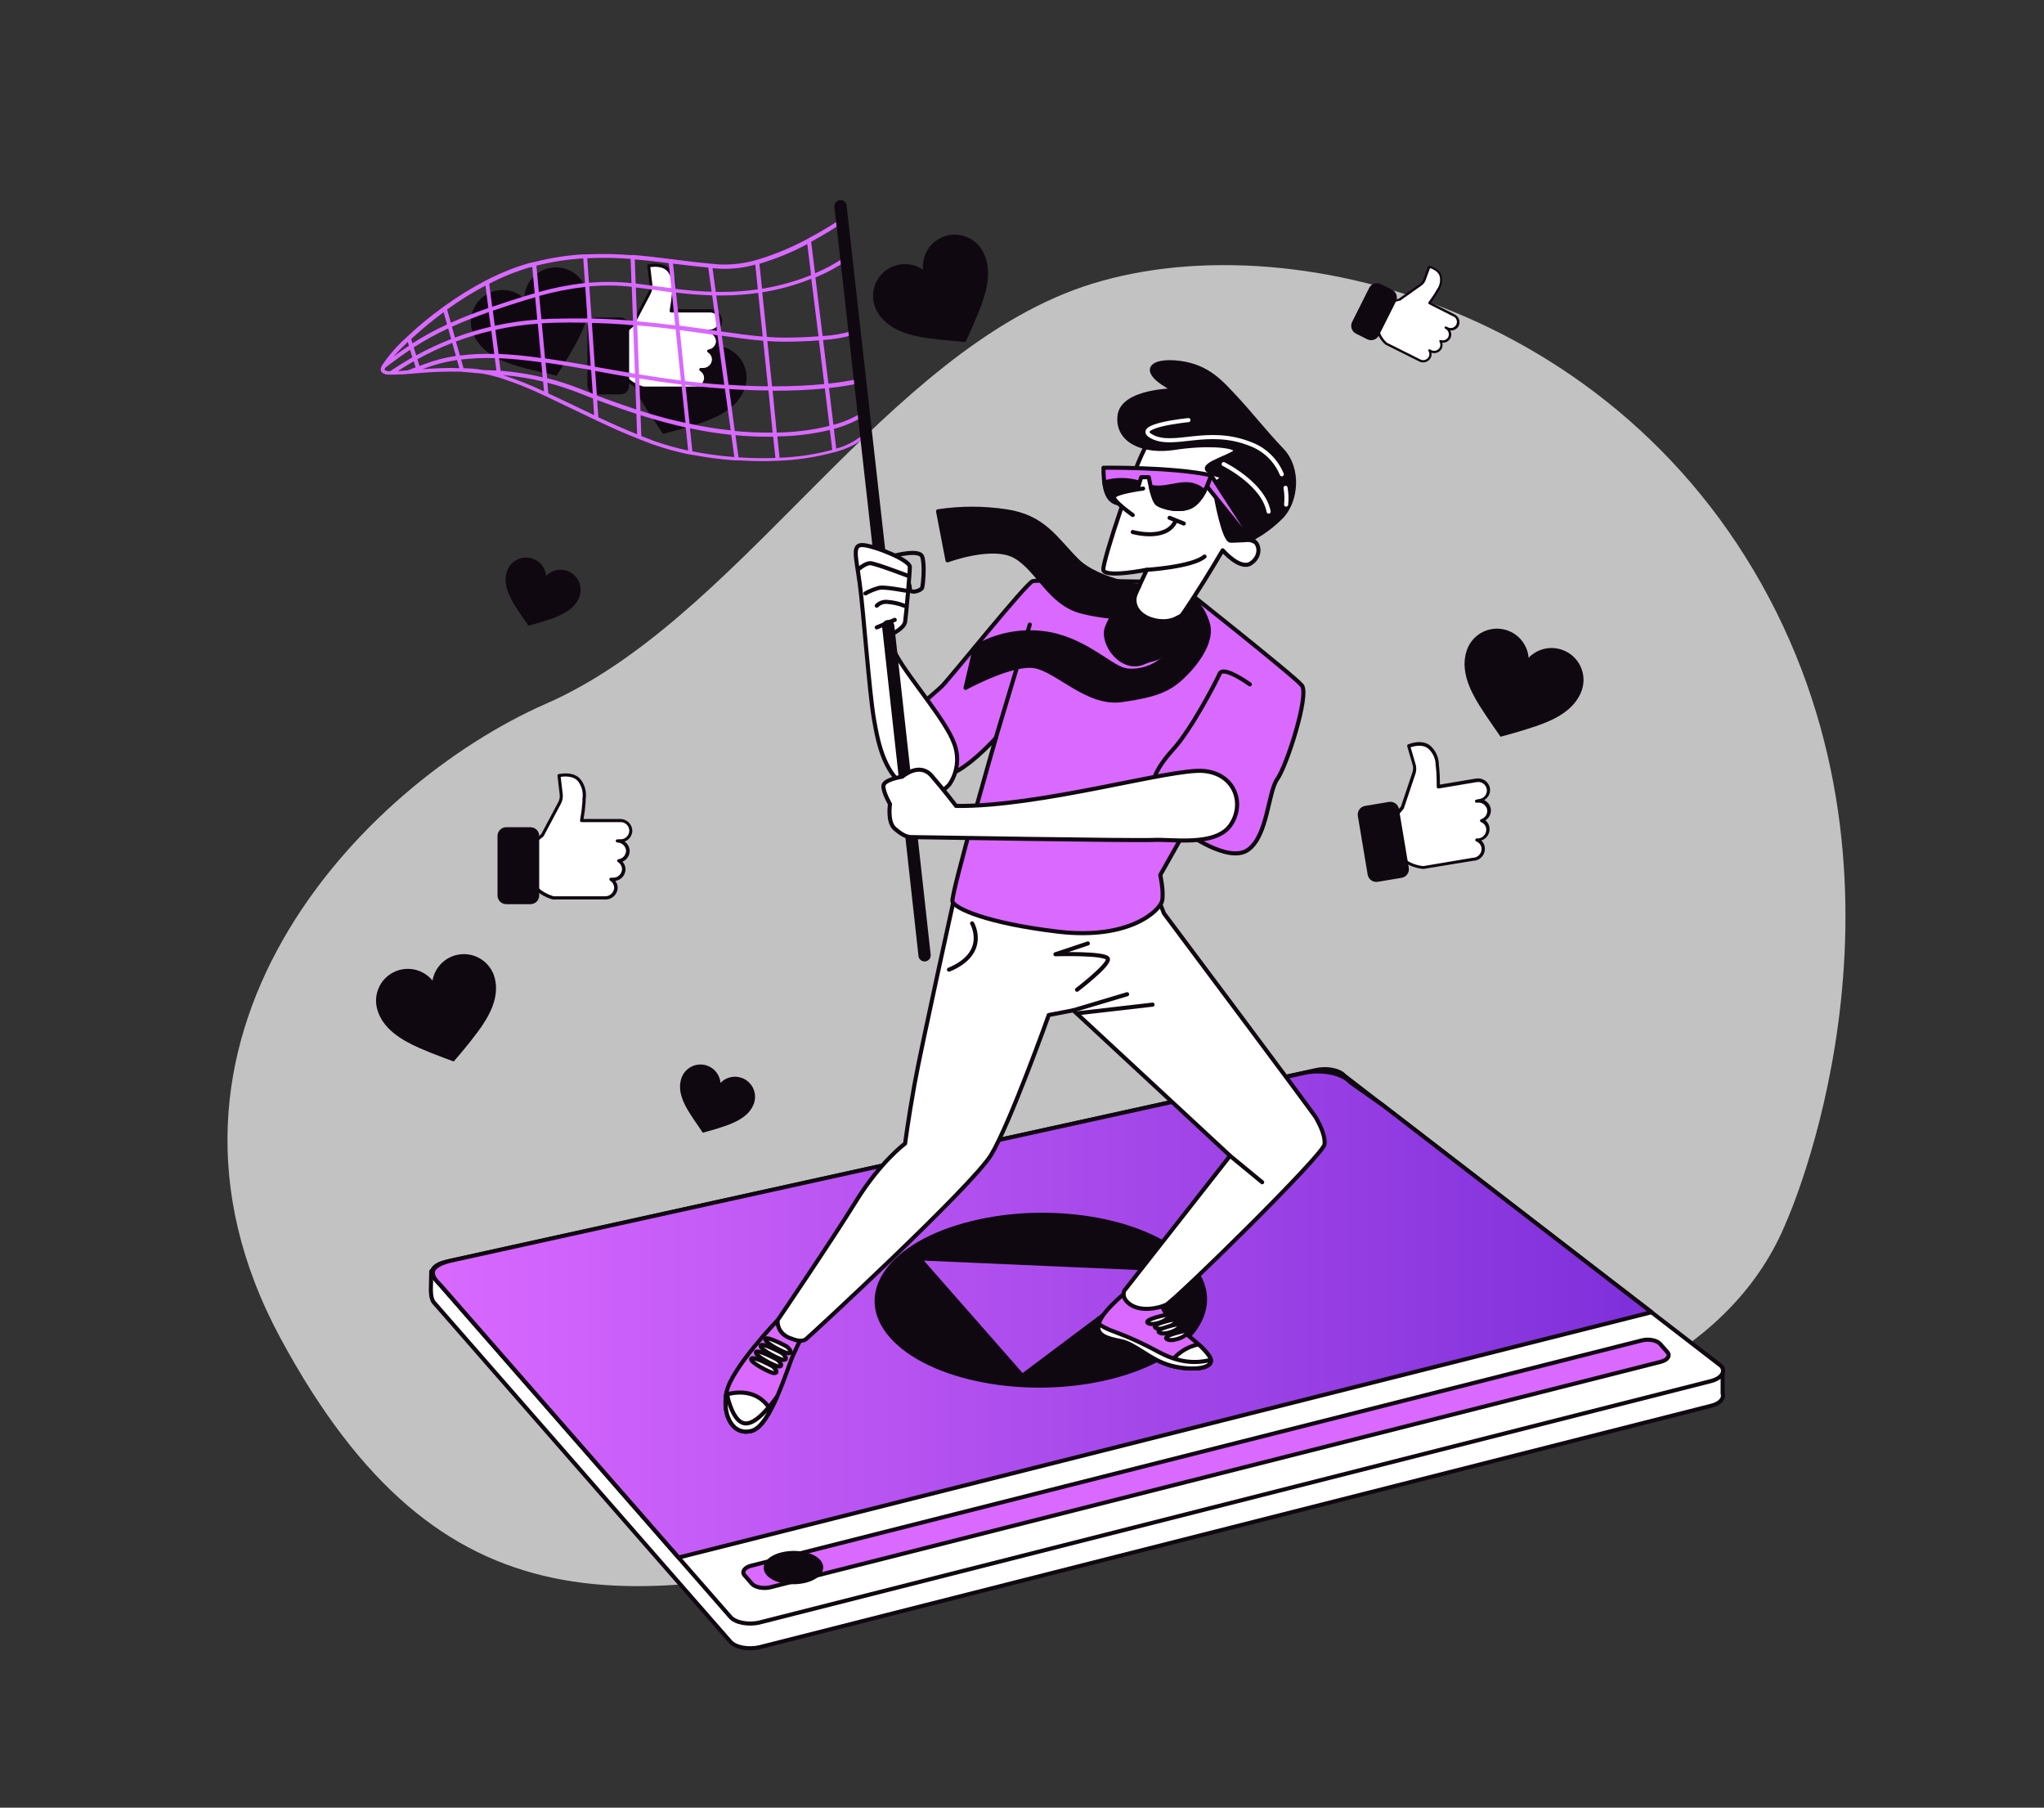 <?xml version="1.0" encoding="UTF-8"?> <svg xmlns="http://www.w3.org/2000/svg" width="622" height="550" viewBox="0 0 622 550" fill="none"><rect x="0" y="0" width="622" height="550" fill="#333333" stroke="none"/> <path opacity="0.7" d="M543.69 371.51C543.69 371.51 587.305 274.478 538.354 181.936C489.402 89.395 382.592 65.349 323.851 89.37C265.109 113.392 223.273 189.052 166.311 214.044C109.348 239.036 36.375 316.338 85.326 407.113C134.278 497.888 192.124 490.784 282.015 467.633C371.907 444.483 511.645 450.727 543.69 371.51Z" fill="white"></path> <path d="M524.21 424.019V417.363L514.183 409.352L409.115 334.836C407.585 333.095 403.654 332.348 400.345 333.144L137.861 386.761H131.242L131.118 392.234C131.118 392.234 131.019 395.121 132.001 396.24L222.253 499.492C223.808 501.271 227.827 501.98 231.223 501.159L520.54 427.763C523.314 427.154 524.745 425.524 524.21 424.019Z" fill="white" stroke="#100810" stroke-width="1.244" stroke-linecap="round" stroke-linejoin="round"></path> <path d="M520.54 420.237L231.223 493.633C227.827 494.479 223.759 493.732 222.254 491.953L132.002 388.701C130.447 386.935 132.002 384.832 135.373 383.999L400.345 325.618C403.654 324.809 407.585 325.556 409.115 327.297L523.725 415.572C525.267 417.326 523.837 419.416 520.54 420.237Z" fill="white" stroke="#100810" stroke-width="1.244" stroke-linecap="round" stroke-linejoin="round"></path> <path d="M421.021 336.428L410.932 329.325C408.444 326.439 401.901 325.195 396.427 326.539L269.738 354.354L138.086 383.365C130.622 384.907 130.423 387.619 133.844 390.766L168.24 430.114L206.506 473.89L502.578 399.25L421.021 336.428Z" fill="#100810"></path> <path d="M421.021 336.428L410.932 329.325C408.444 326.439 401.901 325.195 396.427 326.539L269.738 354.354L138.086 383.365C130.622 384.907 130.423 387.619 133.844 390.766L168.24 430.114L206.506 473.89L502.578 399.25L421.021 336.428Z" fill="url(#paint0_linear_339_5505)"></path> <path d="M421.021 336.428L410.932 329.325C408.444 326.439 401.901 325.195 396.427 326.539L269.738 354.354L138.086 383.365C130.622 384.907 130.423 387.619 133.844 390.766L168.24 430.114L206.506 473.89L502.578 399.25L421.021 336.428Z" stroke="#100810" stroke-width="1.244" stroke-linecap="round" stroke-linejoin="round"></path> <path d="M295.675 371.509C270.26 377.729 259.076 393.615 270.795 406.938C282.513 420.262 312.581 425.934 337.971 419.627C363.361 413.32 374.32 397.471 362.664 384.223C351.008 370.974 321.015 365.277 295.675 371.509ZM311.187 417.761L281.145 383.551L352.588 386.686L311.187 417.761Z" fill="#100810"></path> <path d="M505.413 414.328L234.395 482.947C232.293 483.469 229.805 482.947 228.847 481.902L226.57 479.302C225.612 478.207 226.57 476.889 228.635 476.366L499.703 407.809C501.743 407.299 504.181 407.809 505.139 408.842L507.391 411.404C508.349 412.487 507.465 413.78 505.413 414.328Z" fill="#D969FF" stroke="#100810" stroke-width="1.244" stroke-linecap="round" stroke-linejoin="round"></path> <path d="M249.111 475.035C247.158 472.82 242.157 471.875 237.915 472.932C233.673 473.99 231.844 476.664 233.798 478.866C235.751 481.068 240.751 482.026 244.994 480.969C249.236 479.911 251.052 477.249 249.111 475.035Z" fill="#100810" stroke="#100810" stroke-width="1.244" stroke-linecap="round" stroke-linejoin="round"></path> <path d="M187.843 255.855C188.109 255.837 188.375 255.837 188.64 255.855C189.455 255.855 190.236 255.531 190.812 254.955C191.389 254.379 191.712 253.597 191.712 252.782C191.712 251.967 191.389 251.186 190.812 250.609C190.236 250.033 189.455 249.709 188.64 249.709H176.996C176.996 249.709 177.717 245.505 177.717 244.062C177.717 242.619 178.439 240.466 176.473 237.705C174.508 234.943 170.104 236.025 170.104 236.025L170.788 241.723C170.886 242.624 170.713 243.533 170.291 244.335L165.066 254.15L162.665 256.191L161.943 268.32C163.498 272.052 168.425 273.233 168.425 273.233H184.111C184.951 273.257 185.765 272.947 186.376 272.371C186.987 271.795 187.345 271 187.371 270.161C187.364 269.641 187.225 269.131 186.965 268.681C186.706 268.23 186.336 267.853 185.89 267.586C186.345 267.665 186.812 267.648 187.26 267.536C187.708 267.423 188.128 267.218 188.492 266.933C188.855 266.648 189.155 266.289 189.371 265.881C189.587 265.473 189.715 265.024 189.747 264.563C189.732 264.061 189.592 263.57 189.34 263.136C189.088 262.702 188.732 262.337 188.304 262.075C189.043 261.974 189.722 261.613 190.219 261.057C190.716 260.501 190.999 259.785 191.016 259.039C191.016 258.197 190.682 257.389 190.087 256.792C189.493 256.195 188.686 255.858 187.843 255.855Z" fill="white"></path> <path d="M184.111 273.668H168.288C168.076 273.668 163.113 272.424 161.471 268.456C161.458 268.386 161.458 268.314 161.471 268.244L162.192 256.128C162.203 255.994 162.265 255.869 162.366 255.779L164.693 253.802L169.88 244.061C170.264 243.354 170.416 242.545 170.315 241.747L169.644 236.037C169.631 235.921 169.66 235.805 169.727 235.709C169.793 235.613 169.892 235.544 170.004 235.515C170.203 235.515 174.794 234.395 176.871 237.393C177.463 238.215 177.887 239.146 178.118 240.133C178.348 241.119 178.381 242.141 178.215 243.14C178.215 243.464 178.215 243.762 178.215 244.024C178.099 245.755 177.887 247.478 177.58 249.186H188.652H188.814C189.758 249.199 190.661 249.576 191.333 250.239C192.006 250.902 192.396 251.8 192.421 252.744C192.409 253.47 192.177 254.176 191.754 254.766C191.332 255.357 190.741 255.806 190.058 256.053C190.532 256.368 190.922 256.795 191.193 257.296C191.464 257.797 191.608 258.357 191.613 258.927C191.607 259.623 191.396 260.303 191.007 260.88C190.618 261.457 190.067 261.907 189.423 262.174C190.021 262.806 190.355 263.642 190.356 264.512C190.339 265.369 190.018 266.192 189.451 266.834C188.883 267.477 188.107 267.897 187.259 268.02C187.719 268.62 187.969 269.355 187.968 270.11C187.955 270.599 187.845 271.081 187.643 271.527C187.441 271.972 187.151 272.373 186.792 272.704C186.432 273.036 186.01 273.292 185.549 273.458C185.089 273.623 184.6 273.695 184.111 273.668ZM168.425 272.698H184.111C184.823 272.718 185.514 272.456 186.034 271.969C186.553 271.482 186.86 270.81 186.885 270.098C186.88 269.661 186.763 269.233 186.545 268.854C186.327 268.475 186.016 268.158 185.641 267.933C185.551 267.872 185.483 267.782 185.45 267.678C185.417 267.573 185.42 267.461 185.459 267.358C185.498 267.256 185.57 267.17 185.664 267.114C185.759 267.058 185.869 267.035 185.977 267.05C186.151 267.067 186.326 267.067 186.5 267.05C187.214 267.074 187.908 266.813 188.43 266.326C188.953 265.839 189.26 265.164 189.286 264.45C189.278 264.016 189.159 263.59 188.941 263.214C188.724 262.838 188.415 262.523 188.042 262.298C187.958 262.248 187.892 262.174 187.851 262.085C187.811 261.996 187.8 261.896 187.818 261.8C187.838 261.705 187.887 261.617 187.958 261.551C188.03 261.484 188.12 261.441 188.217 261.427C188.842 261.342 189.416 261.038 189.838 260.568C190.259 260.099 190.5 259.495 190.518 258.865C190.477 258.182 190.177 257.542 189.681 257.073C189.184 256.603 188.527 256.341 187.843 256.339C187.719 256.333 187.602 256.279 187.516 256.189C187.431 256.098 187.383 255.979 187.383 255.854C187.383 255.344 187.819 255.344 188.627 255.344C188.99 255.38 189.356 255.339 189.702 255.224C190.048 255.11 190.367 254.924 190.637 254.679C190.907 254.434 191.122 254.136 191.27 253.802C191.418 253.469 191.494 253.109 191.494 252.744C191.494 252.38 191.418 252.019 191.27 251.686C191.122 251.353 190.907 251.054 190.637 250.809C190.367 250.564 190.048 250.378 189.702 250.264C189.356 250.149 188.99 250.109 188.627 250.144C188.574 250.156 188.519 250.156 188.465 250.144H176.983C176.915 250.144 176.848 250.13 176.786 250.102C176.724 250.074 176.668 250.033 176.622 249.982C176.575 249.929 176.54 249.865 176.521 249.796C176.501 249.727 176.498 249.655 176.511 249.584C176.846 247.744 177.087 245.888 177.232 244.024C177.232 243.725 177.232 243.402 177.232 243.053C177.384 242.166 177.359 241.258 177.159 240.38C176.958 239.502 176.586 238.673 176.063 237.941C174.682 235.95 171.721 236.199 170.626 236.373L171.248 241.623C171.363 242.622 171.172 243.633 170.701 244.521L165.476 254.336C165.45 254.39 165.412 254.437 165.364 254.473L163.1 256.339L162.404 268.145C163.809 271.354 167.939 272.511 168.462 272.698H168.425Z" fill="#100810"></path> <path d="M161.423 251.687H154.059C152.588 251.687 151.396 252.879 151.396 254.349V272.437C151.396 273.907 152.588 275.099 154.059 275.099H161.423C162.893 275.099 164.085 273.907 164.085 272.437V254.349C164.085 252.879 162.893 251.687 161.423 251.687Z" fill="#100810"></path> <path d="M439.917 99.67C439.83 99.67 440.178 99.77 440.452 99.906C440.713 100.054 441.002 100.148 441.3 100.18C441.599 100.213 441.901 100.185 442.188 100.097C442.475 100.009 442.742 99.864 442.971 99.67C443.2 99.477 443.388 99.238 443.522 98.969C443.657 98.701 443.735 98.408 443.752 98.108C443.77 97.808 443.726 97.508 443.624 97.225C443.522 96.943 443.363 96.684 443.158 96.465C442.952 96.246 442.705 96.071 442.43 95.951L434.966 92.219C435.785 91.126 436.549 89.992 437.254 88.823C438.235 87.543 438.681 85.933 438.498 84.332C438.15 81.943 434.941 81.197 434.941 81.197L433.535 85.041C433.318 85.655 432.913 86.186 432.378 86.558L425.847 91.186L423.645 91.734L419.229 99.297C419.03 102.196 421.816 104.559 421.816 104.559L431.768 109.535L431.955 109.635C432.218 109.777 432.507 109.866 432.804 109.896C433.101 109.927 433.402 109.899 433.688 109.813C433.975 109.728 434.242 109.587 434.474 109.398C434.706 109.21 434.898 108.977 435.04 108.714C435.205 108.377 435.279 108.003 435.258 107.628C435.236 107.253 435.118 106.89 434.916 106.574L435.289 106.811C435.824 107.094 436.45 107.155 437.029 106.98C437.609 106.806 438.097 106.41 438.387 105.878C438.549 105.547 438.625 105.18 438.605 104.812C438.586 104.444 438.472 104.087 438.275 103.775C438.783 103.95 439.337 103.937 439.837 103.738C440.337 103.54 440.749 103.169 440.999 102.693C441.251 102.148 441.279 101.526 441.077 100.96C440.874 100.395 440.458 99.931 439.917 99.67Z" fill="white"></path> <path d="M431.817 109.958L431.618 109.846L421.666 104.87C421.646 104.875 421.625 104.875 421.604 104.87C421.48 104.77 418.681 102.382 418.892 99.322C418.881 99.273 418.881 99.222 418.892 99.172L423.271 91.609C423.291 91.567 423.321 91.531 423.358 91.503C423.395 91.475 423.437 91.456 423.483 91.447L425.622 90.912L432.104 86.322C432.581 85.989 432.942 85.515 433.136 84.966L434.542 81.085C434.57 81.003 434.628 80.935 434.704 80.894C434.78 80.852 434.868 80.841 434.952 80.861C435.089 80.861 438.386 81.682 438.759 84.282C439.01 85.715 438.698 87.19 437.888 88.399C437.764 88.599 437.652 88.785 437.565 88.947C436.929 90.024 436.235 91.067 435.487 92.069L442.615 95.639L442.715 95.714C443.32 96.024 443.78 96.557 443.998 97.2C444.216 97.843 444.176 98.546 443.884 99.16C443.644 99.625 443.268 100.005 442.805 100.25C442.342 100.495 441.816 100.592 441.297 100.528C441.504 100.885 441.62 101.288 441.633 101.701C441.646 102.113 441.556 102.523 441.371 102.892C441.139 103.341 440.778 103.711 440.335 103.955C439.892 104.198 439.387 104.305 438.883 104.26C439.055 104.865 438.998 105.512 438.722 106.077C438.427 106.618 437.952 107.038 437.379 107.265C436.806 107.493 436.172 107.512 435.587 107.321C435.698 107.852 435.624 108.405 435.375 108.888C435.212 109.192 434.991 109.461 434.723 109.679C434.456 109.898 434.149 110.061 433.818 110.161C433.488 110.26 433.141 110.293 432.798 110.259C432.454 110.224 432.121 110.122 431.817 109.958ZM422.04 104.273L431.992 109.249L432.153 109.348C432.606 109.588 433.135 109.64 433.626 109.494C434.117 109.347 434.531 109.014 434.778 108.565C434.918 108.283 434.982 107.97 434.965 107.656C434.948 107.342 434.849 107.038 434.679 106.773C434.64 106.705 434.626 106.626 434.638 106.548C434.65 106.471 434.688 106.4 434.745 106.346C434.803 106.293 434.877 106.261 434.955 106.255C435.033 106.249 435.111 106.269 435.176 106.313C435.278 106.388 435.386 106.455 435.5 106.512C435.95 106.756 436.479 106.812 436.971 106.668C437.463 106.523 437.878 106.19 438.124 105.741C438.261 105.461 438.324 105.151 438.309 104.84C438.293 104.529 438.2 104.227 438.037 103.962C437.995 103.904 437.972 103.834 437.972 103.763C437.972 103.691 437.995 103.621 438.037 103.564C438.081 103.51 438.14 103.471 438.207 103.451C438.273 103.431 438.344 103.431 438.411 103.452C438.838 103.598 439.304 103.588 439.725 103.424C440.146 103.26 440.496 102.953 440.712 102.556C440.924 102.089 440.944 101.557 440.767 101.075C440.591 100.593 440.231 100.2 439.767 99.981C439.689 99.936 439.632 99.864 439.606 99.778C439.581 99.693 439.589 99.6 439.63 99.521C439.791 99.185 440.078 99.334 440.637 99.608C440.856 99.718 441.095 99.784 441.339 99.802C441.584 99.82 441.829 99.79 442.062 99.713C442.295 99.636 442.51 99.515 442.696 99.355C442.881 99.195 443.034 98.999 443.144 98.781C443.254 98.562 443.32 98.323 443.338 98.079C443.357 97.834 443.326 97.589 443.25 97.356C443.173 97.123 443.051 96.908 442.891 96.722C442.731 96.537 442.536 96.384 442.317 96.274H442.23L434.84 92.542C434.794 92.518 434.753 92.485 434.721 92.444C434.689 92.403 434.666 92.356 434.654 92.306C434.633 92.261 434.623 92.212 434.623 92.162C434.623 92.113 434.633 92.064 434.654 92.019C434.654 92.019 436.458 89.531 436.905 88.673C437.005 88.474 437.129 88.275 437.254 88.064C437.648 87.535 437.931 86.931 438.085 86.29C438.239 85.648 438.261 84.982 438.149 84.332C437.901 82.602 435.923 81.844 435.164 81.57L433.858 85.153C433.628 85.832 433.194 86.423 432.614 86.844L426.083 91.472H425.971L423.906 91.982L419.639 99.347C419.489 101.909 421.716 104.012 422.04 104.273Z" fill="#100810"></path> <path d="M423.606 88.152L420.204 86.446C418.89 85.786 417.29 86.317 416.631 87.632L411.46 97.939C410.801 99.253 411.332 100.853 412.646 101.512L416.048 103.219C417.362 103.878 418.962 103.348 419.621 102.033L424.792 91.726C425.451 90.412 424.92 88.812 423.606 88.152Z" fill="#100810"></path> <path d="M449.359 243.713C449.223 243.713 449.745 243.613 450.156 243.539C450.561 243.48 450.951 243.342 451.302 243.13C451.653 242.919 451.959 242.64 452.2 242.309C452.442 241.978 452.615 241.602 452.709 241.203C452.803 240.805 452.817 240.391 452.749 239.987C452.681 239.583 452.533 239.196 452.313 238.85C452.094 238.504 451.807 238.206 451.47 237.972C451.134 237.739 450.754 237.575 450.353 237.49C449.952 237.406 449.538 237.402 449.136 237.48L437.641 239.408C437.665 237.511 437.595 235.614 437.429 233.723C437.181 232.305 437.541 229.991 435.19 227.653C432.839 225.314 428.634 227.043 428.634 227.043L430.252 232.554C430.519 233.417 430.519 234.341 430.252 235.204L426.694 245.728L424.666 248.141L425.91 260.221C428.062 263.629 433.113 263.953 433.113 263.953L448.352 261.39H448.65C449.483 261.273 450.236 260.83 450.742 260.158C451.248 259.486 451.467 258.64 451.35 257.807C451.257 257.296 451.034 256.817 450.703 256.416C450.372 256.015 449.944 255.706 449.459 255.518C449.662 255.537 449.866 255.537 450.069 255.518C450.482 255.463 450.88 255.327 451.24 255.118C451.6 254.908 451.915 254.629 452.167 254.297C452.419 253.966 452.603 253.587 452.709 253.184C452.814 252.781 452.838 252.361 452.78 251.948C452.69 251.442 452.473 250.968 452.149 250.57C451.824 250.171 451.404 249.862 450.927 249.671C451.639 249.451 452.248 248.985 452.647 248.356C453.046 247.726 453.208 246.976 453.104 246.238C453.025 245.826 452.865 245.433 452.634 245.083C452.403 244.733 452.105 244.431 451.757 244.197C451.409 243.962 451.018 243.799 450.606 243.715C450.195 243.632 449.771 243.631 449.359 243.713Z" fill="white"></path> <path d="M448.713 261.888H448.402L433.188 264.376H433.076C432.852 264.376 427.751 263.953 425.487 260.37C425.469 260.305 425.469 260.236 425.487 260.171L424.243 248.092C424.234 248.028 424.238 247.963 424.255 247.901C424.272 247.839 424.302 247.781 424.343 247.731L426.321 245.393L429.829 234.931C430.071 234.161 430.071 233.336 429.829 232.567L428.224 227.056C428.193 226.942 428.203 226.82 428.253 226.713C428.304 226.606 428.39 226.52 428.498 226.471C428.685 226.397 433.026 224.58 435.576 227.193C437.024 228.638 437.843 230.596 437.853 232.642C437.87 232.938 437.903 233.232 437.952 233.525C438.122 235.249 438.196 236.98 438.176 238.712L449.099 236.884H449.26C450.193 236.738 451.147 236.959 451.919 237.502C452.692 238.045 453.224 238.867 453.403 239.795C453.515 240.511 453.404 241.245 453.086 241.897C452.768 242.548 452.258 243.087 451.624 243.44C452.204 243.697 452.703 244.108 453.066 244.63C453.429 245.151 453.642 245.761 453.681 246.395C453.721 247.029 453.586 247.661 453.292 248.224C452.997 248.786 452.553 249.257 452.01 249.585C452.681 250.125 453.125 250.897 453.254 251.749C453.374 252.598 453.19 253.462 452.735 254.188C452.279 254.914 451.582 255.456 450.766 255.718C451.32 256.231 451.688 256.913 451.81 257.658C451.892 258.14 451.875 258.634 451.763 259.109C451.65 259.585 451.443 260.033 451.155 260.427C450.866 260.821 450.501 261.154 450.082 261.405C449.662 261.656 449.197 261.82 448.713 261.888ZM433.088 263.518L448.265 260.967H448.514C449.221 260.872 449.861 260.5 450.294 259.933C450.728 259.367 450.92 258.652 450.828 257.945C450.756 257.511 450.571 257.105 450.291 256.766C450.012 256.427 449.647 256.169 449.235 256.016C449.132 255.973 449.046 255.894 448.994 255.794C448.942 255.694 448.926 255.579 448.949 255.469C448.97 255.359 449.029 255.26 449.115 255.19C449.202 255.119 449.31 255.081 449.422 255.083C449.596 255.096 449.771 255.096 449.944 255.083C450.295 255.037 450.633 254.923 450.94 254.746C451.246 254.569 451.514 254.333 451.729 254.052C451.944 253.771 452.101 253.451 452.192 253.109C452.283 252.767 452.305 252.411 452.258 252.06C452.182 251.636 452 251.237 451.728 250.902C451.456 250.567 451.103 250.306 450.703 250.145C450.61 250.113 450.528 250.053 450.471 249.972C450.413 249.892 450.382 249.796 450.382 249.697C450.382 249.598 450.413 249.502 450.471 249.421C450.528 249.341 450.61 249.281 450.703 249.249C451.305 249.063 451.822 248.67 452.161 248.139C452.501 247.609 452.641 246.975 452.557 246.35C452.41 245.654 451.995 245.043 451.401 244.649C450.808 244.256 450.084 244.112 449.385 244.248C449.262 244.26 449.139 244.225 449.041 244.152C448.942 244.078 448.874 243.971 448.85 243.85C448.763 243.34 449.198 243.265 450.094 243.116C450.451 243.084 450.797 242.979 451.111 242.807C451.426 242.635 451.701 242.399 451.92 242.116C452.139 241.832 452.297 241.506 452.384 241.159C452.472 240.811 452.486 240.449 452.427 240.096C452.367 239.743 452.236 239.405 452.04 239.105C451.844 238.805 451.588 238.549 451.288 238.352C450.989 238.156 450.652 238.023 450.298 237.963C449.945 237.903 449.583 237.917 449.235 238.003H449.086L437.766 239.907C437.695 239.919 437.623 239.916 437.554 239.896C437.485 239.877 437.421 239.842 437.368 239.795C437.317 239.749 437.276 239.694 437.248 239.631C437.22 239.569 437.206 239.502 437.206 239.434C437.206 239.434 437.206 235.192 436.994 233.823C436.936 233.507 436.899 233.187 436.882 232.866C436.886 231.965 436.71 231.072 436.367 230.239C436.023 229.406 435.517 228.65 434.88 228.014C433.188 226.272 430.314 227.006 429.257 227.367L430.75 232.443C431.045 233.399 431.045 234.422 430.75 235.378L427.217 245.928C427.195 245.985 427.166 246.04 427.13 246.089L425.226 248.341L426.47 260.097C428.286 262.958 432.553 263.468 433.088 263.518Z" fill="#100810"></path> <path d="M422.651 243.99L415.387 245.207C413.937 245.45 412.959 246.822 413.202 248.272L416.19 266.111C416.433 267.561 417.805 268.54 419.255 268.297L426.519 267.08C427.969 266.837 428.947 265.465 428.704 264.015L425.716 246.176C425.473 244.726 424.101 243.747 422.651 243.99Z" fill="#100810"></path> <path d="M285.599 72.738C284.001 73.681 282.709 75.065 281.877 76.724C281.045 78.384 280.709 80.247 280.91 82.093C279.096 80.828 276.905 80.221 274.699 80.374C272.493 80.526 270.406 81.428 268.783 82.93C267.161 84.432 266.101 86.443 265.779 88.631C265.457 90.818 265.893 93.05 267.014 94.955C270.224 100.392 276.717 102.096 282.502 102.905C285.077 103.265 287.652 103.527 290.24 103.738L293.81 104.074C293.81 104.074 295.216 101.026 295.352 100.728C296.41 98.352 297.43 95.963 298.35 93.55C300.44 88.089 302.082 81.582 298.873 76.134C297.563 73.924 295.428 72.325 292.939 71.688C290.45 71.051 287.81 71.428 285.599 72.738Z" fill="#100810"></path> <path d="M475.359 197.71C473.607 197.094 471.715 196.995 469.908 197.425C468.102 197.855 466.457 198.796 465.171 200.135C464.983 197.926 464.044 195.849 462.508 194.25C460.973 192.65 458.935 191.627 456.735 191.35C454.536 191.073 452.308 191.56 450.424 192.729C448.54 193.898 447.115 195.678 446.386 197.772C444.296 203.718 447.158 209.789 450.255 214.74C451.636 216.942 453.091 219.082 454.584 221.209C454.783 221.482 456.624 224.157 456.624 224.157C456.624 224.157 459.859 223.274 460.182 223.174C462.67 222.465 465.158 221.706 467.646 220.86C473.17 218.945 479.215 216.021 481.33 210.075C481.753 208.871 481.933 207.596 481.862 206.322C481.79 205.048 481.467 203.801 480.913 202.652C480.358 201.503 479.582 200.475 478.629 199.627C477.676 198.779 476.565 198.127 475.359 197.71Z" fill="#100810"></path> <path d="M138.682 290.624C136.887 291.098 135.267 292.079 134.014 293.449C132.761 294.818 131.929 296.519 131.616 298.349C130.218 296.631 128.273 295.445 126.106 294.989C123.939 294.532 121.68 294.832 119.708 295.84C117.736 296.847 116.168 298.5 115.268 300.524C114.367 302.547 114.188 304.818 114.76 306.958C116.377 313.053 122.224 316.462 127.511 318.813C129.887 319.858 132.3 320.816 134.726 321.724L138.072 322.968C138.072 322.968 140.249 320.418 140.461 320.156C142.128 318.166 143.757 316.138 145.3 314.061C148.783 309.371 152.142 303.561 150.525 297.466C149.857 294.991 148.236 292.881 146.016 291.599C143.797 290.317 141.159 289.966 138.682 290.624Z" fill="#100810"></path> <path d="M172.606 173.688C171.5 173.296 170.305 173.232 169.164 173.503C168.023 173.775 166.984 174.37 166.174 175.218C166.056 173.824 165.463 172.512 164.494 171.502C163.525 170.493 162.239 169.847 160.851 169.672C159.462 169.497 158.056 169.804 156.867 170.542C155.678 171.28 154.779 172.404 154.319 173.725C152.988 177.457 154.804 181.301 156.807 184.436C157.678 185.817 158.598 187.173 159.544 188.516L160.788 190.37L163.039 189.76C164.607 189.313 166.174 188.827 167.729 188.292C171.212 187.048 175.019 185.245 176.35 181.488C176.887 179.957 176.794 178.275 176.092 176.813C175.39 175.35 174.136 174.226 172.606 173.688Z" fill="#100810"></path> <path d="M225.687 327.944C224.58 327.553 223.383 327.489 222.24 327.76C221.097 328.032 220.056 328.627 219.243 329.474C219.125 328.08 218.532 326.768 217.563 325.759C216.594 324.749 215.308 324.103 213.92 323.928C212.531 323.753 211.125 324.061 209.936 324.798C208.747 325.536 207.848 326.66 207.388 327.982C206.069 331.714 207.873 335.558 209.876 338.692C210.734 340.073 211.667 341.429 212.613 342.773L213.857 344.626L216.096 344.017C217.676 343.569 219.243 343.096 220.786 342.549C224.269 341.305 228.088 339.501 229.419 335.744C229.957 334.215 229.866 332.535 229.166 331.072C228.466 329.61 227.215 328.485 225.687 327.944Z" fill="#100810"></path> <path d="M236.622 401.676C236.622 401.676 222.54 416.331 221.109 423.521C219.679 430.711 223.112 437.031 228.872 435.302C234.632 433.572 239.794 415.758 241.225 412.599C242.655 409.439 244.385 405.981 244.385 405.981C244.385 405.981 240.093 400.233 236.622 401.676Z" fill="#D969FF" stroke="#100810" stroke-width="1.244" stroke-linecap="round" stroke-linejoin="round"></path> <path d="M220.983 424.28C219.926 431.134 223.322 436.956 228.87 435.289C230.861 434.692 232.789 432.154 234.506 428.97C230.774 422.874 224.728 423.272 220.983 424.28Z" fill="white" stroke="#100810" stroke-width="1.244" stroke-linecap="round" stroke-linejoin="round"></path> <path d="M236.497 424.877C233.362 429.181 229.319 433.809 226.283 433.001C223.248 432.192 221.643 426.494 221.096 423.559C219.678 430.724 223.124 437.019 228.871 435.302C231.67 434.468 234.332 429.803 236.497 424.877Z" fill="white" stroke="#100810" stroke-width="1.244" stroke-linecap="round" stroke-linejoin="round"></path> <path d="M239.494 409.725C239.494 409.725 233.174 406.267 232.888 407.424C232.602 408.581 238.922 411.728 239.793 411.728C240.663 411.728 241.223 411.442 239.494 409.725Z" fill="white" stroke="#100810" stroke-width="1.244" stroke-linecap="round" stroke-linejoin="round"></path> <path d="M238.064 411.728C238.064 411.728 231.745 408.282 231.459 409.439C231.173 410.596 237.492 413.743 238.35 413.743C239.209 413.743 239.793 413.457 238.064 411.728Z" fill="white" stroke="#100810" stroke-width="1.244" stroke-linecap="round" stroke-linejoin="round"></path> <path d="M236.621 413.743C236.621 413.743 230.301 410.297 230.015 411.442C229.729 412.586 236.049 415.759 236.919 415.759C237.79 415.759 238.35 415.472 236.621 413.743Z" fill="white" stroke="#100810" stroke-width="1.244" stroke-linecap="round" stroke-linejoin="round"></path> <path d="M235.191 415.758C235.191 415.758 228.871 412.313 228.573 413.457C228.274 414.601 234.619 417.774 235.477 417.774C236.335 417.774 236.92 417.488 235.191 415.758Z" fill="white" stroke="#100810" stroke-width="1.244" stroke-linecap="round" stroke-linejoin="round"></path> <path d="M343.841 392.185C343.841 392.185 336.377 397.932 334.648 401.962C332.918 405.993 336.364 407.137 340.967 407.996C345.57 408.854 349.874 413.743 356.194 415.46C362.513 417.177 370.574 416.604 367.987 412.586C365.399 408.568 357.064 403.381 355.621 401.079C354.75 399.703 353.973 398.269 353.295 396.787L343.841 392.185Z" fill="#D969FF" stroke="#100810" stroke-width="1.244" stroke-linecap="round" stroke-linejoin="round"></path> <path d="M367.987 412.599C367.049 411.277 365.95 410.078 364.716 409.028C362.859 409.402 361.099 410.152 359.543 411.233C357.988 412.313 356.67 413.701 355.672 415.311L356.194 415.472C362.526 417.189 370.575 416.617 367.987 412.599Z" fill="white" stroke="#100810" stroke-width="1.244" stroke-linecap="round" stroke-linejoin="round"></path> <path d="M355.337 399.947C355.337 399.947 347.873 401.39 349.303 402.535C350.734 403.679 356.78 401.39 355.337 399.947Z" fill="white" stroke="#100810" stroke-width="1.244" stroke-linecap="round" stroke-linejoin="round"></path> <path d="M357.637 401.39C357.637 401.39 350.173 402.821 351.604 403.978C353.035 405.135 359.08 402.821 357.637 401.39Z" fill="white" stroke="#100810" stroke-width="1.244" stroke-linecap="round" stroke-linejoin="round"></path> <path d="M358.782 402.821C358.782 402.821 351.318 404.264 352.749 405.408C354.179 406.553 360.225 404.264 358.782 402.821Z" fill="white" stroke="#100810" stroke-width="1.244" stroke-linecap="round" stroke-linejoin="round"></path> <path d="M361.083 404.836C361.083 404.836 353.619 406.267 355.049 407.424C356.48 408.581 362.526 406.267 361.083 404.836Z" fill="white" stroke="#100810" stroke-width="1.244" stroke-linecap="round" stroke-linejoin="round"></path> <path d="M368.436 413.743C362.838 415.224 357.675 414.042 352.749 411.442C348.32 408.984 343.707 406.871 338.953 405.122C337.322 404.568 335.77 403.803 334.338 402.846C333.479 406.155 336.726 407.2 340.968 407.996C345.571 408.854 349.875 413.743 356.195 415.46C361.867 417.015 368.883 416.704 368.436 413.743Z" fill="white" stroke="#100810" stroke-width="1.244" stroke-linecap="round" stroke-linejoin="round"></path> <path d="M290.66 271.952C290.66 271.952 280.323 318.602 278.307 329.811C276.292 341.019 275.434 347.923 275.434 347.923C275.434 347.923 267.97 353.384 260.506 365.451C253.042 377.518 236.646 401.676 236.646 401.676C236.646 401.676 236.073 405.981 241.249 407.424C241.249 407.424 243.836 408.568 245.279 407.424C246.722 406.279 295.86 360.861 301.607 351.369C307.355 341.877 319.148 308.824 319.148 308.824L326.612 307.394L374.319 351.655L342.124 392.707C342.124 392.707 340.98 395.009 344.14 397.024C347.3 399.039 352.188 398.168 354.776 397.024C357.364 395.879 402.782 351.319 403.068 348.16C403.354 345 401.053 341.255 400.481 340.111C399.908 338.966 354.204 277.911 354.204 277.911L351.616 271.305C351.616 271.305 321.437 274.751 307.927 272.164C294.417 269.576 291.817 267.648 290.66 271.952Z" fill="white" stroke="#100810" stroke-width="1.244" stroke-linecap="round" stroke-linejoin="round"></path> <path d="M326.6 307.394L342.983 302.505" stroke="#100810" stroke-width="1.244" stroke-linecap="round" stroke-linejoin="round"></path> <path d="M328.316 308.252L350.733 305.665" stroke="#100810" stroke-width="1.244" stroke-linecap="round" stroke-linejoin="round"></path> <path d="M374.307 351.655L384.084 359.703" stroke="#100810" stroke-width="1.244" stroke-linecap="round" stroke-linejoin="round"></path> <path d="M331.028 287.054L321.176 290.338C321.176 290.338 336.664 289.866 337.136 291.744C337.609 293.623 327.744 301.136 327.744 301.136" stroke="#100810" stroke-width="1.244" stroke-linecap="round" stroke-linejoin="round"></path> <path d="M295.822 280.946C295.822 280.946 301.047 289.928 288.781 295.028" stroke="#100810" stroke-width="1.244" stroke-linecap="round" stroke-linejoin="round"></path> <path d="M357.812 177.171C357.812 177.171 316.25 176.238 314.272 176.811C312.294 177.383 289.267 206.132 286.68 208.719C284.092 211.307 277.188 216.183 276.616 219.915C276.043 223.647 281.218 236.013 286.966 236.013C292.713 236.013 303.063 224.518 303.063 224.518C303.063 224.518 289.267 272.225 289.839 274.278C290.412 276.331 300.189 280.884 322.034 283.471C343.879 286.059 353.134 276.866 353.657 273.992C354.179 271.118 353.072 266.229 353.072 266.229L360.536 253.006C360.536 253.006 373.76 262.871 379.793 258.554C385.826 254.237 385.826 241.014 388.7 236.995C391.574 232.977 398.478 211.419 396.164 208.545C393.85 205.671 357.812 177.171 357.812 177.171Z" fill="#D969FF" stroke="#100810" stroke-width="1.244" stroke-linecap="round" stroke-linejoin="round"></path> <path d="M380.339 208.222C380.339 208.222 372.29 202.387 371.146 204.975C370.001 207.562 362.525 221.943 357.027 227.976C351.528 234.01 348.692 239.757 352.138 244.36C354.611 247.513 357.404 250.402 360.472 252.981" stroke="#100810" stroke-width="1.244" stroke-linecap="round" stroke-linejoin="round"></path> <path d="M303.025 224.531L313.375 190.035" stroke="#100810" stroke-width="1.244" stroke-linecap="round" stroke-linejoin="round"></path> <path d="M349.564 178.826C349.564 178.826 334.325 177.097 327.72 170.491C321.114 163.886 317.656 157.268 306.161 155.563C299.3 154.526 292.322 154.526 285.461 155.563L288.335 170.491C288.335 170.491 302.143 165.316 309.035 169.334C315.926 173.352 319.385 183.416 328.864 186.004C338.343 188.591 350.423 188.019 350.423 188.019L349.564 178.826Z" fill="#100810" stroke="#100810" stroke-width="1.244" stroke-linecap="round" stroke-linejoin="round"></path> <path d="M362.24 181.414C364.942 183.743 366.851 186.857 367.701 190.321C368.846 195.782 363.671 202.388 359.653 206.132C355.635 209.877 351.604 211.593 341.254 213.024C330.904 214.454 321.711 203.831 314.807 202.686C307.902 201.542 293.82 209.292 293.82 209.292L296.706 196.926C302.945 193.265 310.213 191.753 317.394 192.622C329.473 194.053 337.522 202.686 342.112 203.818C346.703 204.95 355.05 202.375 356.779 195.77C358.508 189.164 356.194 183.118 359.081 181.115C361.967 179.112 362.24 181.414 362.24 181.414Z" fill="#100810" stroke="#100810" stroke-width="1.244" stroke-linecap="round" stroke-linejoin="round"></path> <path d="M360.758 127.946C360.758 127.946 352.424 130.248 348.978 135.41C345.532 140.573 335.468 170.765 335.754 173.352C336.04 175.94 348.978 173.352 348.978 173.352C348.978 173.352 340.071 192.012 340.071 195.197C340.071 198.382 344.089 200.086 349.264 198.929C354.439 197.772 372.066 167.431 372.066 167.431C372.066 167.431 377.291 173.502 380.588 171.424C384.32 169.036 383.175 164.234 380.302 164.234C377.428 164.234 388.35 152.453 384.618 144.691C380.886 136.928 364.242 125.359 360.758 127.946Z" fill="white" stroke="#100810" stroke-width="1.244" stroke-linecap="round" stroke-linejoin="round"></path> <path d="M357.638 118.753C357.638 118.753 341.541 118.753 340.682 126.516C339.824 134.278 348.146 137.712 357.352 136.281C366.557 134.85 374.88 135.423 376.012 136.853C377.144 138.284 364.816 141.17 367.677 143.185C369.352 144.374 371.372 144.978 373.424 144.902C373.424 144.902 369.394 146.059 369.692 148.933C369.991 151.806 372.491 164.507 374.494 164.507C376.497 164.507 380.328 164.246 380.328 164.246C383.962 162.411 387.266 159.985 390.106 157.068C394.423 152.465 395.567 142.688 390.106 136.94C384.645 131.193 380.328 125.645 376.024 121.055C371.72 116.464 367.689 111.563 359.069 110.418C350.448 109.274 345.832 112.707 357.638 118.753Z" fill="#100810" stroke="#100810" stroke-width="1.244" stroke-linecap="round" stroke-linejoin="round"></path> <path d="M391.201 148.423C391.496 150.107 391.554 151.823 391.375 153.523" stroke="white" stroke-width="1.244" stroke-linecap="round" stroke-linejoin="round"></path> <path d="M361.655 127.822C361.655 127.822 344.015 129.539 350.683 132.91C357.351 136.281 367.552 129.974 380.403 135.05C382.567 135.837 384.543 137.066 386.205 138.66C387.867 140.253 389.179 142.176 390.056 144.305" stroke="white" stroke-width="1.244" stroke-linecap="round" stroke-linejoin="round"></path> <path d="M372.367 141.208C372.367 141.208 384.422 147.104 386.051 155.663" stroke="white" stroke-width="1.244" stroke-linecap="round" stroke-linejoin="round"></path> <path d="M349.016 173.365C349.016 173.365 362.812 172.494 366.544 169.334" stroke="#100810" stroke-width="1.244" stroke-linecap="round" stroke-linejoin="round"></path> <path d="M335.793 142.315C335.793 142.315 356.779 142.029 368.56 144.616C368.56 144.616 366.495 151.421 363.049 153.723C359.603 156.024 353.62 154.394 352.176 153.237C350.733 152.08 349.589 145.189 349.589 145.189H347.288L346.143 148.647C346.143 148.647 345.272 153.237 342.113 153.237C338.953 153.237 335.793 152.665 335.793 142.315Z" fill="#D969FF" stroke="#100810" stroke-width="1.244" stroke-linecap="round" stroke-linejoin="round"></path> <path d="M346.741 146.868C343.261 145.807 339.548 145.781 336.055 146.793C336.876 152.839 339.488 153.25 342.113 153.25C345.273 153.25 346.144 148.659 346.144 148.659L346.741 146.868Z" fill="#100810" stroke="#100810" stroke-width="1.244" stroke-linecap="round" stroke-linejoin="round"></path> <path d="M366.47 149.53C361.282 144.74 356.07 149.418 350.186 148.124C350.658 150.152 351.367 152.602 352.176 153.237C353.619 154.394 359.64 156.023 363.049 153.722C364.49 152.6 365.66 151.167 366.47 149.53Z" fill="#100810" stroke="#100810" stroke-width="1.244" stroke-linecap="round" stroke-linejoin="round"></path> <path d="M368.56 144.616L381.61 164.744L380.341 164.247L367.354 148.087L368.56 144.616Z" fill="#D969FF" stroke="#100810" stroke-width="1.244" stroke-linecap="round" stroke-linejoin="round"></path> <path d="M344.699 161.87C344.699 161.87 354.763 164.744 357.637 158.698" stroke="#100810" stroke-width="1.244" stroke-linecap="round" stroke-linejoin="round"></path> <path d="M355.908 157.554L360.225 159.283" stroke="#100810" stroke-width="1.244" stroke-linecap="round" stroke-linejoin="round"></path> <path d="M347.86 148.646C347.86 148.646 338.953 149.791 338.953 151.234C338.953 152.677 344.7 156.695 344.7 156.695" fill="white"></path> <path d="M347.86 148.646C347.86 148.646 338.953 149.791 338.953 151.234C338.953 152.677 344.7 156.695 344.7 156.695" stroke="#100810" stroke-width="1.244" stroke-linecap="round" stroke-linejoin="round"></path> <path d="M346.716 178.254C346.113 178.219 345.51 178.331 344.96 178.58C344.41 178.829 343.928 179.208 343.556 179.684C341.827 181.414 337.871 188.218 336.851 190.88C335.01 195.769 341.479 204.564 348.147 201.492C351.456 199.999 352.277 201.305 356.021 196.702C359.766 192.1 360.512 188.554 360.512 187.124C360.512 185.693 363.1 185.681 357.638 188.268C352.177 190.856 341.255 186.589 346.716 178.254Z" fill="#100810" stroke="#100810" stroke-width="1.244" stroke-linecap="round" stroke-linejoin="round"></path> <path d="M165.453 82.105C163.731 82.832 162.256 84.04 161.206 85.585C160.155 87.13 159.574 88.945 159.531 90.813C157.907 89.31 155.817 88.409 153.609 88.26C151.4 88.111 149.208 88.724 147.397 89.995C145.585 91.267 144.265 93.121 143.654 95.248C143.044 97.375 143.182 99.647 144.043 101.686C146.531 107.495 152.751 110.07 158.312 111.638C160.8 112.334 163.288 112.882 165.863 113.516C166.187 113.516 169.359 114.325 169.359 114.325C169.359 114.325 171.15 111.501 171.337 111.215C172.705 109.013 174.036 106.774 175.28 104.497C178.079 99.372 180.58 93.14 178.141 87.33C177.651 86.154 176.934 85.086 176.031 84.186C175.129 83.287 174.057 82.575 172.879 82.09C171.701 81.605 170.439 81.356 169.164 81.359C167.89 81.362 166.629 81.615 165.453 82.105Z" fill="#100810"></path> <path d="M220.847 105.816C219.104 105.174 217.213 105.047 215.4 105.451C213.587 105.855 211.928 106.772 210.622 108.092C210.456 105.888 209.54 103.808 208.028 102.196C206.515 100.585 204.496 99.54 202.307 99.234C200.118 98.929 197.891 99.382 195.995 100.518C194.1 101.655 192.65 103.406 191.887 105.48C189.71 111.389 192.484 117.497 195.52 122.498C196.863 124.712 198.294 126.877 199.762 129.016L201.764 132.002C201.764 132.002 205.011 131.156 205.335 131.069C207.823 130.385 210.311 129.663 212.799 128.855C218.347 127.014 224.43 124.165 226.607 118.256C227.048 117.061 227.248 115.791 227.197 114.518C227.146 113.246 226.844 111.996 226.309 110.84C225.774 109.685 225.016 108.646 224.079 107.784C223.142 106.921 222.044 106.253 220.847 105.816Z" fill="#100810"></path> <path d="M215.212 100.84C215.477 100.816 215.743 100.816 216.008 100.84C216.823 100.84 217.605 100.516 218.181 99.94C218.757 99.364 219.081 98.582 219.081 97.767C219.081 96.952 218.757 96.171 218.181 95.594C217.605 95.018 216.823 94.694 216.008 94.694H204.364C204.364 94.694 205.086 90.49 205.086 89.047C205.086 87.603 205.807 85.451 203.842 82.69C201.876 79.928 197.448 80.936 197.448 80.936L198.132 86.633C198.232 87.534 198.059 88.445 197.634 89.246L192.41 99.061L190.009 101.101L189.287 113.23C190.842 116.962 195.768 118.206 195.768 118.206H211.48C212.321 118.226 213.135 117.913 213.745 117.335C214.356 116.757 214.713 115.961 214.739 115.121C214.732 114.601 214.592 114.092 214.333 113.642C214.074 113.191 213.704 112.814 213.259 112.546C213.458 112.565 213.658 112.565 213.856 112.546C214.695 112.569 215.51 112.259 216.121 111.683C216.732 111.107 217.089 110.312 217.115 109.473C217.111 108.959 216.976 108.454 216.723 108.006C216.471 107.558 216.11 107.181 215.672 106.91C216.411 106.813 217.09 106.454 217.587 105.9C218.084 105.346 218.367 104.632 218.384 103.887C218.352 103.068 218.004 102.293 217.412 101.724C216.821 101.156 216.032 100.839 215.212 100.84Z" fill="white"></path> <path d="M211.479 118.58H195.655C195.444 118.58 190.48 117.336 188.838 113.38C188.827 113.31 188.827 113.238 188.838 113.168L189.56 101.039C189.571 100.909 189.634 100.788 189.734 100.703L192.06 98.713L197.248 88.985C197.632 88.274 197.784 87.46 197.683 86.659L196.974 80.936C196.961 80.82 196.991 80.704 197.057 80.608C197.123 80.512 197.222 80.443 197.335 80.414C197.534 80.414 202.124 79.294 204.202 82.292C204.794 83.114 205.217 84.045 205.448 85.031C205.679 86.018 205.712 87.04 205.545 88.039C205.545 88.363 205.545 88.661 205.545 88.923C205.43 90.654 205.219 92.378 204.911 94.085H215.982C216.036 94.073 216.091 94.073 216.144 94.085C217.087 94.094 217.99 94.469 218.663 95.13C219.336 95.791 219.726 96.688 219.752 97.631C219.741 98.357 219.509 99.063 219.087 99.654C218.665 100.246 218.072 100.694 217.388 100.94C217.864 101.256 218.255 101.685 218.526 102.188C218.798 102.692 218.941 103.254 218.943 103.826C218.937 104.52 218.725 105.198 218.336 105.773C217.947 106.348 217.396 106.796 216.754 107.06C217.354 107.696 217.687 108.537 217.687 109.411C217.669 110.267 217.347 111.088 216.78 111.728C216.213 112.368 215.436 112.786 214.589 112.907C215.05 113.506 215.299 114.241 215.298 114.997C215.289 115.485 215.182 115.966 214.983 116.412C214.785 116.858 214.5 117.259 214.144 117.593C213.788 117.927 213.369 118.186 212.911 118.356C212.454 118.525 211.967 118.601 211.479 118.58ZM195.792 117.609H211.479C212.191 117.629 212.882 117.367 213.402 116.88C213.921 116.394 214.227 115.721 214.253 115.009C214.248 114.572 214.13 114.144 213.913 113.765C213.695 113.386 213.384 113.07 213.009 112.845C212.916 112.786 212.846 112.697 212.809 112.593C212.773 112.49 212.774 112.376 212.81 112.272C212.849 112.166 212.924 112.077 213.022 112.021C213.119 111.964 213.234 111.943 213.345 111.961C213.519 111.979 213.694 111.979 213.868 111.961C214.22 111.975 214.573 111.918 214.904 111.796C215.235 111.673 215.538 111.486 215.797 111.245C216.056 111.005 216.265 110.716 216.412 110.395C216.559 110.074 216.641 109.727 216.654 109.374C216.646 108.939 216.528 108.513 216.311 108.137C216.093 107.76 215.783 107.446 215.41 107.222C215.326 107.169 215.26 107.092 215.22 107.001C215.18 106.91 215.168 106.809 215.186 106.712C215.21 106.618 215.261 106.534 215.331 106.467C215.402 106.401 215.489 106.357 215.584 106.339C216.198 106.258 216.764 105.965 217.185 105.511C217.605 105.056 217.853 104.469 217.886 103.851C217.86 103.139 217.554 102.466 217.034 101.979C216.514 101.492 215.823 101.23 215.112 101.251C214.987 101.244 214.87 101.19 214.784 101.1C214.699 101.01 214.651 100.89 214.651 100.765C214.651 100.255 215.087 100.255 215.895 100.255C216.251 100.28 216.608 100.231 216.944 100.112C217.28 99.993 217.588 99.806 217.849 99.563C218.109 99.319 218.317 99.025 218.46 98.698C218.602 98.371 218.675 98.018 218.675 97.662C218.675 97.305 218.602 96.952 218.46 96.625C218.317 96.298 218.109 96.004 217.849 95.761C217.588 95.517 217.28 95.331 216.944 95.211C216.608 95.092 216.251 95.043 215.895 95.068H215.734H204.251C204.182 95.068 204.114 95.052 204.051 95.022C203.989 94.992 203.934 94.948 203.891 94.894C203.843 94.843 203.809 94.781 203.789 94.714C203.77 94.647 203.766 94.577 203.779 94.508C204.114 92.664 204.355 90.804 204.5 88.935C204.5 88.636 204.5 88.313 204.5 87.965C204.652 87.078 204.627 86.169 204.426 85.292C204.225 84.414 203.853 83.585 203.331 82.852C201.95 80.862 198.989 81.11 197.895 81.284L198.517 86.547C198.629 87.542 198.438 88.548 197.969 89.433L192.819 99.223C192.793 99.28 192.755 99.331 192.707 99.372L190.456 101.276L189.759 113.081C191.177 116.266 195.307 117.472 195.83 117.609H195.792Z" fill="#100810"></path> <path d="M188.788 96.598H181.424C179.954 96.598 178.762 97.79 178.762 99.26V117.348C178.762 118.818 179.954 120.01 181.424 120.01H188.788C190.259 120.01 191.451 118.818 191.451 117.348V99.26C191.451 97.79 190.259 96.598 188.788 96.598Z" fill="#100810"></path> <path d="M264.275 132.064L263.628 125.844C263.634 125.82 263.634 125.794 263.628 125.77L262.658 116.39H262.757C262.789 116.4 262.824 116.4 262.857 116.39C263.022 116.347 263.163 116.24 263.249 116.093C263.335 115.946 263.36 115.771 263.317 115.606C263.274 115.441 263.167 115.3 263.02 115.214C262.873 115.128 262.698 115.103 262.533 115.146L257.507 66.63C257.494 66.523 257.453 66.42 257.389 66.333C257.325 66.246 257.239 66.177 257.141 66.132C257.042 66.087 256.934 66.068 256.826 66.077C256.718 66.086 256.615 66.122 256.525 66.182C253.319 68.371 249.996 70.386 246.573 72.216L246.025 72.514L245.428 72.838C240.773 75.34 235.881 77.373 230.824 78.908L230.065 79.12C226.721 80.098 223.247 80.556 219.764 80.476C218.67 80.476 217.525 80.339 216.381 80.239L215.435 80.152C212.412 79.879 209.215 79.468 205.968 79.058L204.6 78.883L203.418 78.747C200.084 78.311 196.638 77.901 193.081 77.615H192.459H191.837C187.434 77.263 183.013 77.189 178.6 77.391H177.767H177.356C172.526 77.69 167.733 78.431 163.038 79.605L162.615 79.717H162.441L161.981 79.841H161.831L160.861 80.103C156.644 81.323 152.554 82.943 148.645 84.942L148.322 85.103L148.098 85.215L147.886 85.327L147.5 85.526C143.368 87.701 139.39 90.157 135.595 92.878L135.098 93.239L134.563 93.625C131.086 96.145 127.763 98.87 124.611 101.785L124.2 102.171L124.051 102.32L123.69 102.656C120.916 105.121 118.459 107.92 116.376 110.991C116.16 111.336 115.993 111.708 115.878 112.098C115.872 112.181 115.872 112.264 115.878 112.347C115.866 112.454 115.866 112.563 115.878 112.67C115.929 112.934 116.065 113.174 116.264 113.355C116.805 113.763 117.464 113.985 118.142 113.989C118.416 113.989 118.739 113.989 119.075 113.989H119.162C119.884 113.989 120.742 113.989 121.75 113.914H122.322L125.283 113.691L127.671 113.491C131.808 113.137 135.96 113 140.111 113.081L141.417 113.193L146.791 113.666C148.361 113.944 149.915 114.31 151.444 114.76L152.34 115.022C156.9 116.503 161.355 118.29 165.675 120.371L166.608 120.806C168.997 121.926 171.46 123.103 173.998 124.339C176.535 125.575 179.052 126.777 181.549 127.947L181.81 128.071L182.109 128.208C185.94 130.012 189.859 131.766 193.939 133.383L194.163 133.47L194.573 133.644L194.822 133.744L195.146 133.868C196.315 134.328 197.497 134.789 198.691 135.212C202.233 136.465 205.858 137.471 209.539 138.222H209.75L210.186 138.322L210.609 138.396H210.783C215.029 139.209 219.32 139.77 223.633 140.076H223.795H224.268H224.554H224.877C227.228 140.213 229.567 140.3 231.869 140.3C233.299 140.3 234.705 140.3 236.086 140.2H236.471H236.708C242.352 139.996 247.956 139.162 253.415 137.712L253.85 137.588H254.012L254.298 137.501L254.621 137.401C258.789 136.157 262.085 134.403 264.113 132.263C264.18 132.209 264.236 132.141 264.275 132.064ZM210.696 137.327L209.962 130.31C214.111 131.2 218.305 131.865 222.526 132.301L223.459 139.056C219.173 138.74 214.911 138.163 210.696 137.327ZM182.084 126.976L181.723 121.727C186.015 123.332 189.921 124.712 193.653 125.919L193.877 132.139C189.834 130.522 185.915 128.768 182.096 126.964L182.084 126.976ZM143.719 112.16C142.823 112.086 141.94 112.061 141.057 112.024L140.323 109.399C143.723 108.987 147.15 108.841 150.573 108.963L151.058 112.695H150.511H150.411C149.279 112.695 148.172 112.596 147.065 112.596C145.921 112.384 144.813 112.247 143.719 112.16ZM121.053 112.907C122.583 111.887 124.213 110.892 125.905 109.934L126.477 111.787L126.203 111.887H126.116L124.151 112.658C123.056 112.782 121.998 112.857 121.053 112.907ZM148.608 93.712C144.353 95.192 140.609 96.673 137.188 98.19L136.056 94.16C139.773 91.472 143.672 89.045 147.724 86.895L148.608 93.712ZM149.976 94.533C152.962 93.513 156.196 92.431 159.766 91.348C160.824 91.012 161.856 90.714 162.864 90.44L163.498 97.245C159.145 97.55 154.821 98.178 150.561 99.123L149.976 94.545V94.533ZM204.302 87.666L200.134 87.156C197.858 86.833 195.681 86.522 193.441 86.273L193.168 78.933C196.726 79.219 200.171 79.63 203.505 80.065L204.302 87.666ZM257.57 79.381L259.771 100.641C259.689 100.625 259.605 100.625 259.523 100.641C256.53 101.544 253.439 102.083 250.317 102.246L248.14 84.419C251.443 83.058 254.602 81.37 257.57 79.381ZM252.37 129.589C247.128 130.872 241.756 131.548 236.359 131.604L235.115 118.878H235.489C241.111 118.878 246.324 118.654 251.014 118.181L252.407 129.576L252.37 129.589ZM181.113 112.857L183.203 113.23C186.487 113.815 189.846 114.474 193.255 114.984L193.616 124.588C189.884 123.344 185.953 121.988 181.636 120.346L181.113 112.857ZM149.342 99.409C145.644 100.281 142.005 101.382 138.444 102.706L137.524 99.409C140.882 97.892 144.59 96.436 148.72 94.956L149.342 99.409ZM149.503 100.653L150.411 107.694C146.925 107.584 143.436 107.742 139.974 108.167L138.73 103.913C142.245 102.588 145.844 101.499 149.503 100.653ZM150.747 100.367C154.995 99.419 159.307 98.787 163.648 98.476L164.618 108.926C160.337 108.293 156.028 107.878 151.705 107.682L150.747 100.367ZM220.411 117.087C218.359 116.937 216.095 116.751 213.345 116.49C211.703 116.328 210.086 116.154 208.456 115.955L206.852 100.429C210.77 100.94 214.415 101.474 217.948 101.972H218.334L220.411 117.087ZM193.491 87.467C195.631 87.703 197.746 88.014 199.96 88.325L204.438 88.947L205.471 98.986C201.378 98.489 197.571 98.091 193.864 97.742L193.491 87.467ZM193.217 113.715C189.9 113.16 186.637 112.592 183.427 112.011L181.026 111.588L180.106 98.252C184.186 98.352 188.316 98.576 192.67 98.937L193.217 113.715ZM164.755 97.108L164.083 90.042C168.675 88.75 173.363 87.831 178.103 87.293L178.762 96.921C174.943 96.847 171.049 96.921 167.181 96.996C166.372 97.108 165.551 97.108 164.755 97.108ZM164.867 98.352C165.65 98.352 166.434 98.265 167.23 98.24C171.112 98.116 175.005 98.091 178.849 98.165L179.757 111.314C175.416 110.543 170.514 109.697 165.862 109.05L164.867 98.352ZM193.914 98.986C197.646 99.297 201.478 99.695 205.608 100.23L207.212 115.768C203.319 115.295 199.226 114.686 194.461 113.902L193.914 98.986ZM213.246 117.646C216.12 117.92 218.471 118.119 220.61 118.256L222.352 130.932C218.145 130.5 213.967 129.827 209.837 128.917L208.593 117.149C210.148 117.423 211.691 117.584 213.246 117.734V117.646ZM219.652 102.134C224.23 102.781 228.36 103.378 232.242 103.664L233.685 117.534C229.841 117.534 225.823 117.348 221.705 117.074L219.652 102.134ZM250.827 116.85C246.038 117.323 240.713 117.559 234.941 117.547L233.511 103.763C235.277 103.9 236.957 103.962 238.487 103.962C242.368 103.962 245.951 103.826 249.197 103.564L250.827 116.85ZM250.466 103.452C253.665 103.276 256.831 102.717 259.896 101.785L261.302 115.283H261.239C258.221 115.93 255.168 116.407 252.096 116.713L250.466 103.452ZM249.073 102.32C245.888 102.582 242.331 102.718 238.512 102.718C236.919 102.718 235.19 102.644 233.374 102.507L231.956 88.935C237.071 88.128 242.078 86.747 246.884 84.817L249.073 102.32ZM232.105 102.407C228.261 102.072 224.094 101.512 219.478 100.852L217.961 89.893H219.789C223.448 89.898 227.103 89.636 230.724 89.109L232.105 102.407ZM218.185 100.653C214.565 100.143 210.82 99.596 206.777 99.061L205.732 89.022C208.631 89.37 212.375 89.743 216.729 89.868L218.185 100.653ZM192.62 97.593C188.254 97.232 184.124 97.008 180.019 96.909L179.334 87.131C183.632 86.745 187.958 86.787 192.247 87.255L192.62 97.593ZM178.016 86.099C173.268 86.635 168.571 87.554 163.971 88.848L163.225 80.837C167.901 79.652 172.678 78.906 177.493 78.61L178.016 86.099ZM136.043 98.713C132.405 100.377 128.892 102.302 125.531 104.472L125.208 103.415L125.121 103.141C128.265 100.25 131.562 97.53 134.998 94.993L136.043 98.713ZM125.917 105.692C129.264 103.527 132.76 101.602 136.379 99.932L137.287 103.154C133.638 104.581 130.085 106.243 126.651 108.13L125.917 105.741V105.692ZM127.659 111.339L127.024 109.299C130.447 107.415 133.987 105.753 137.623 104.323L138.743 108.292C135.474 108.777 132.267 109.611 129.176 110.78L127.659 111.339ZM152.327 112.807L151.842 108.988C155.574 109.137 159.866 109.536 164.717 110.232L165.14 114.81C160.929 113.806 156.644 113.136 152.327 112.807ZM166.011 110.319C170.676 110.979 175.578 111.812 179.882 112.571L180.379 119.799L176.461 118.268C173.216 116.986 169.892 115.914 166.509 115.059L166.011 110.319ZM194.897 124.936L194.536 115.134C199.313 115.917 203.431 116.527 207.362 117.012L208.606 128.668C204.165 127.748 199.674 126.529 194.872 124.998L194.897 124.936ZM221.904 118.368C225.997 118.629 230.015 118.778 233.847 118.803L235.115 131.617C231.27 131.671 227.424 131.513 223.596 131.144L221.904 118.368ZM237.23 139.205L236.558 132.786C241.939 132.728 247.297 132.068 252.531 130.82L253.265 136.879C248.023 138.278 242.64 139.079 237.218 139.267L237.23 139.205ZM252.258 118.057C255.346 117.743 258.415 117.261 261.451 116.614L262.359 125.471L262.085 125.645C259.459 127.267 256.603 128.483 253.614 129.253L252.258 118.057ZM257.445 77.988L257.283 78.05L257.159 78.162C254.292 80.132 251.227 81.8 248.016 83.138L246.846 73.572C251.337 71.084 254.845 68.857 256.4 67.799L257.445 77.988ZM245.665 74.256L246.821 83.698C242.018 85.641 237.01 87.034 231.893 87.853L231.097 80.252C236.155 78.749 241.048 76.74 245.702 74.256H245.665ZM229.841 80.575L230.612 88.039C227.036 88.556 223.427 88.814 219.814 88.811H217.811L216.829 81.595C217.824 81.67 218.819 81.757 219.789 81.794C223.176 81.86 226.554 81.428 229.816 80.513L229.841 80.575ZM215.535 81.471L216.542 88.761C212.201 88.636 208.469 88.251 205.595 87.89L204.812 80.215L205.881 80.351C209.203 80.725 212.412 81.123 215.51 81.409L215.535 81.471ZM191.899 78.834L192.16 86.136C187.861 85.687 183.528 85.654 179.222 86.036L178.7 78.572C183.112 78.354 187.533 78.421 191.936 78.771L191.899 78.834ZM161.209 81.396L161.956 81.197L162.715 89.234C161.62 89.532 160.513 89.856 159.356 90.216C155.935 91.286 152.713 92.331 149.777 93.351L148.869 86.335C152.821 84.266 156.967 82.591 161.247 81.334L161.209 81.396ZM124.088 104.037L124.449 105.182C122.82 106.251 121.252 107.383 119.759 108.478C120.891 107.197 122.347 105.692 124.088 104.037ZM117.047 112.434C117.071 112.256 117.126 112.083 117.209 111.924L118.453 110.966C120.443 109.473 122.558 107.906 124.785 106.426L125.482 108.715C123.354 109.959 121.327 111.203 119.461 112.447C119.212 112.621 118.963 112.782 118.739 112.957C118.151 112.997 117.564 112.867 117.047 112.583C117.034 112.561 117.027 112.535 117.027 112.509C117.027 112.483 117.034 112.457 117.047 112.434ZM137.673 111.949C134.364 111.949 131.279 112.123 128.554 112.335L129.587 111.949C132.655 110.809 135.838 110.004 139.079 109.548L139.763 112.036L137.673 111.949ZM153.086 114.126H153.161C157.24 114.467 161.287 115.124 165.265 116.091L165.551 119.089C161.505 117.173 157.342 115.515 153.086 114.126ZM166.857 119.699L166.559 116.44C169.762 117.26 172.911 118.278 175.988 119.488L180.355 121.192H180.442L180.802 126.33C178.688 125.334 176.61 124.327 174.582 123.332C171.908 122.088 169.345 120.856 166.857 119.699ZM195.158 132.662L194.922 126.33C199.748 127.835 204.252 129.066 208.68 130.062L209.414 137.09C205.921 136.358 202.48 135.394 199.114 134.204C197.795 133.694 196.464 133.184 195.158 132.662ZM224.74 139.143L223.807 132.413C227.191 132.724 230.513 132.873 233.884 132.873H235.277L235.961 139.329C232.22 139.465 228.475 139.403 224.74 139.143ZM254.472 136.505L253.751 130.497C256.807 129.696 259.738 128.473 262.459 126.864L262.981 131.915C260.537 134.082 257.625 135.653 254.472 136.505Z" fill="#D969FF"></path> <path d="M255.766 62.724L270.022 189.773" stroke="#100810" stroke-width="3.732" stroke-linecap="round" stroke-linejoin="round"></path> <path d="M272.275 169.048C272.275 169.048 279.739 167.033 280.61 169.334C281.481 171.636 280.896 177.955 280.61 178.826C280.324 179.697 276.878 180.841 276.878 179.112C276.878 177.383 274.925 173.365 274.925 173.365L272.275 169.048Z" stroke="#100810" stroke-width="1.244" stroke-linecap="round" stroke-linejoin="round"></path> <path d="M288.944 238.613C290.157 236.818 290.921 234.757 291.17 232.605C291.419 230.453 291.146 228.272 290.375 226.247C287.787 219.069 276.865 206.704 272.847 199.514C268.829 192.323 271.404 192.908 271.404 192.908C271.404 192.908 275.136 191.179 275.434 189.176C275.733 187.173 276.865 174.509 276.865 172.494C276.865 170.479 267.099 166.461 263.069 165.888C259.038 165.316 260.481 169.048 261.638 177.669C262.795 186.29 264.512 210.436 265.942 218.783C267.373 227.131 269.401 236.025 276.865 240.329C284.329 244.634 288.944 238.613 288.944 238.613Z" fill="white" stroke="#100810" stroke-width="1.244" stroke-linecap="round" stroke-linejoin="round"></path> <path d="M261.352 173.079C261.352 173.079 263.354 171.35 264.797 171.35C266.24 171.35 275.993 175.082 275.993 175.082" stroke="#100810" stroke-width="1.244" stroke-linecap="round" stroke-linejoin="round"></path> <path d="M263.354 180.543C264.712 179.785 266.163 179.208 267.67 178.826C269.399 178.54 275.433 179.685 275.433 179.685" stroke="#100810" stroke-width="1.244" stroke-linecap="round" stroke-linejoin="round"></path> <path d="M266.812 184.288C267.219 183.871 267.714 183.55 268.261 183.35C268.808 183.15 269.393 183.075 269.972 183.131C271.747 183.241 273.494 183.632 275.147 184.288" stroke="#100810" stroke-width="1.244" stroke-linecap="round" stroke-linejoin="round"></path> <path d="M272.274 188.592L266.812 190.893" stroke="#100810" stroke-width="1.244" stroke-linecap="round" stroke-linejoin="round"></path> <path d="M270.283 190.495L281.355 290.662" stroke="#100810" stroke-width="3.732" stroke-linecap="round" stroke-linejoin="round"></path> <path d="M290.947 245.218C290.947 245.218 287.215 240.329 283.483 236.025C279.751 231.721 274.564 236.311 274.564 236.311C274.564 236.311 268.816 237.17 268.816 239.185C268.816 241.2 270.832 244.646 270.832 244.646C270.832 244.646 269.973 250.107 272.275 252.11C274.576 254.113 276.007 254.698 277.437 254.698C278.868 254.698 345.571 255.842 351.032 255.556C356.494 255.27 369.692 257.571 374.308 251.239C378.923 244.907 376.037 235.44 366.259 234.57C356.481 233.699 316.822 245.504 290.947 245.218Z" fill="white" stroke="#100810" stroke-width="1.244" stroke-linecap="round" stroke-linejoin="round"></path> <defs> <linearGradient id="paint0_linear_339_5505" x1="131.709" y1="325.998" x2="502.578" y2="325.998" gradientUnits="userSpaceOnUse"> <stop stop-color="#D969FF"></stop> <stop offset="1" stop-color="#7E2FDA"></stop> </linearGradient> </defs> </svg> 